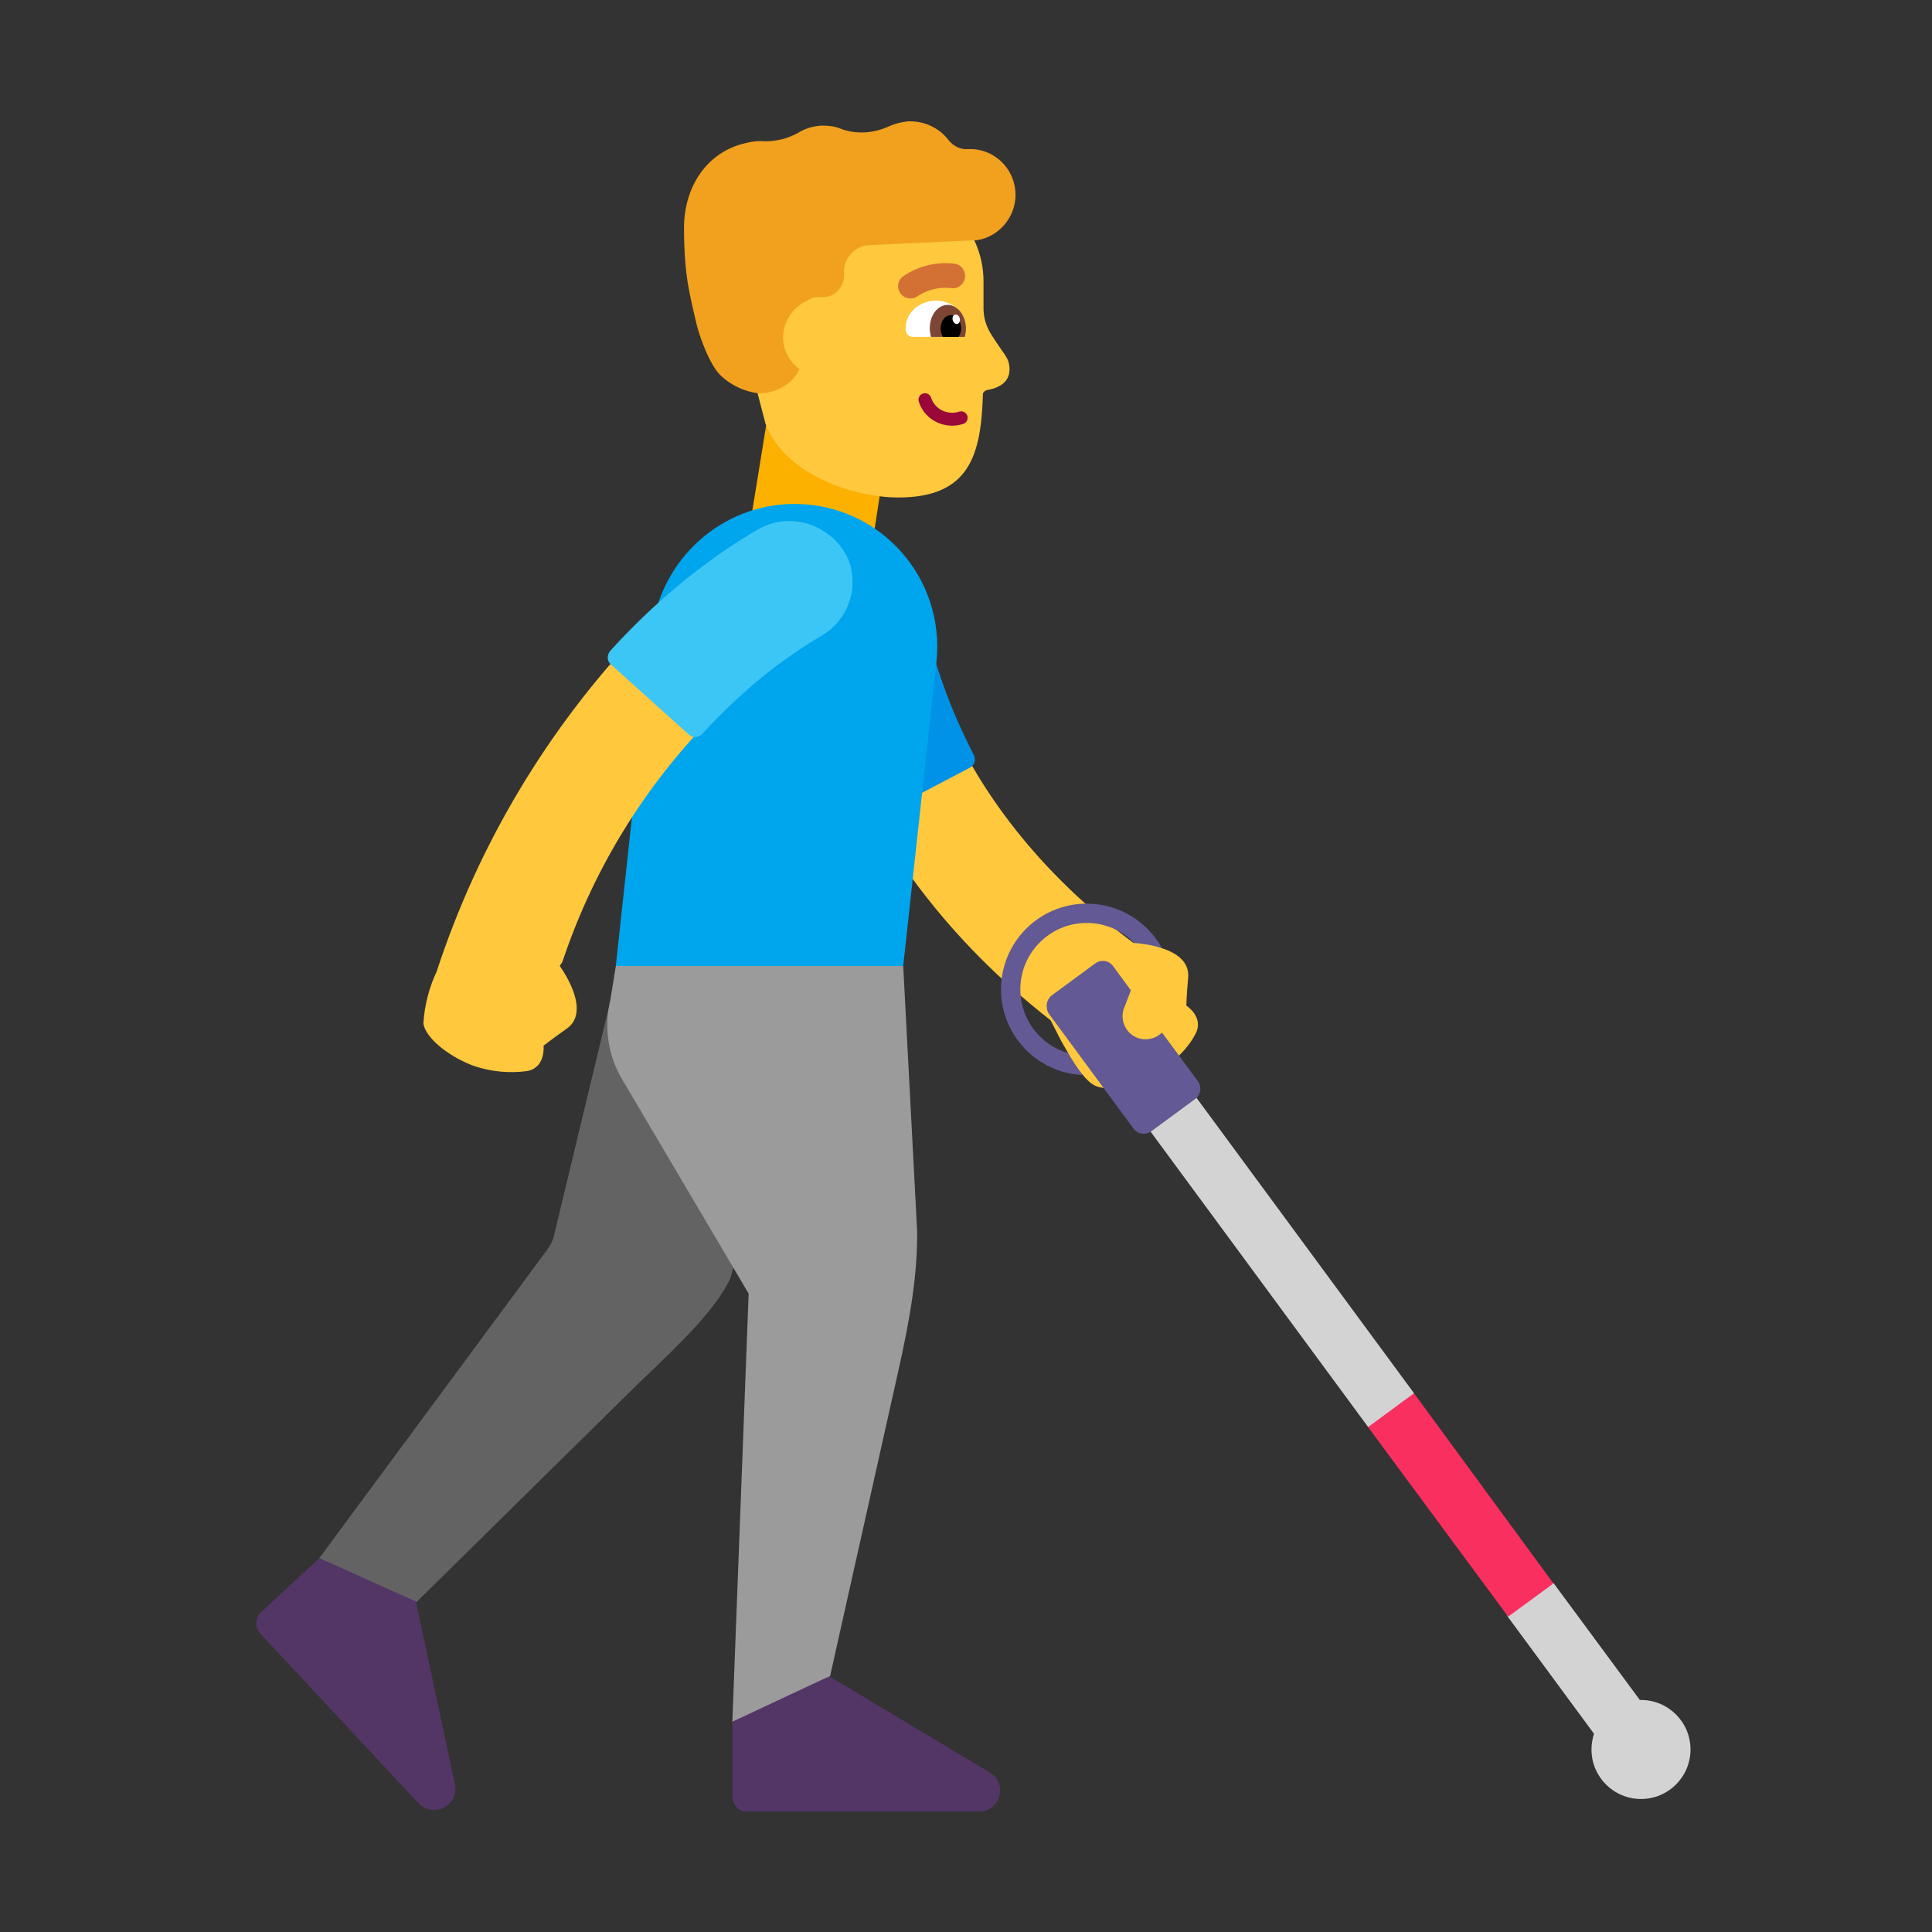 <svg width="32" height="32" viewBox="0 0 32 32" fill="none" xmlns="http://www.w3.org/2000/svg">
<rect x="0" y="0" width="32" height="32" fill="#333333" stroke="none"/>
<path d="M12.75 6.677L12.43 8.647L14.45 8.997L14.76 6.987L12.75 6.677Z" fill="#FCB100"/>
<path d="M12.655 19.154L12.1 21.167C11.861 21.683 11.294 22.226 10.616 22.875C10.584 22.906 10.552 22.936 10.52 22.967L6.4 27.027L5.03 26.157L9.05 20.717C9.11 20.637 9.16 20.547 9.18 20.447L10.09 16.661L12.655 19.154Z" fill="#636363"/>
<path d="M10.2 16L12.472 15.477L14.96 16L15.19 20.377C15.2 21.057 15.09 21.777 14.87 22.747L13.75 27.757L13.042 28.517H12.13L12.4 21.427L10.31 17.887C10.07 17.487 10 17.017 10.11 16.557L10.2 16Z" fill="#9B9B9B"/>
<path d="M4.32 26.707L5.29 25.807L6.89 26.527L7.54 29.577C7.59 29.917 7.17 30.117 6.93 29.867L4.31 27.057C4.22 26.957 4.22 26.797 4.32 26.707Z" fill="#533566"/>
<path d="M12.13 28.517L13.651 27.804L13.74 27.767L16.41 29.367C16.7 29.567 16.56 30.007 16.21 30.007H12.37C12.24 30.007 12.13 29.897 12.13 29.757V28.427L12.133 28.426L12.13 28.517Z" fill="#533566"/>
<path d="M14.216 9.566C13.707 9.619 13.337 10.073 13.389 10.582L13.389 10.583L13.39 10.586L13.39 10.591L13.392 10.606C13.393 10.617 13.395 10.631 13.398 10.649C13.402 10.683 13.409 10.73 13.419 10.787C13.439 10.903 13.471 11.063 13.521 11.259C13.62 11.652 13.792 12.193 14.085 12.821C14.645 14.019 15.642 15.523 17.401 16.899L17.58 17.247L17.61 17.299C17.635 17.343 17.663 17.393 17.693 17.444V17.641L17.929 17.797C17.988 17.87 18.05 17.931 18.11 17.967C18.34 18.107 18.85 17.967 19.19 17.757C19.19 17.757 19.61 17.497 19.8 17.127C19.95 16.847 19.65 16.657 19.65 16.657C19.65 16.657 19.65 16.527 19.68 16.187C19.7 15.919 19.472 15.777 19.236 15.702L18.961 15.527L18.774 15.618C17.122 14.392 16.236 13.052 15.762 12.038C15.524 11.528 15.389 11.098 15.315 10.804C15.277 10.658 15.255 10.545 15.243 10.474C15.237 10.438 15.233 10.413 15.232 10.399L15.23 10.387C15.175 9.882 14.722 9.514 14.216 9.566Z" fill="#FFC83D"/>
<path d="M14.31 13.457C13.7 12.297 13.4 11.257 13.26 10.487C13.14 9.857 13.61 9.267 14.26 9.237H14.3C14.79 9.247 15.2 9.607 15.28 10.087C15.33 10.377 15.41 10.727 15.55 11.127C15.7 11.597 15.9 12.057 16.13 12.507C16.17 12.587 16.14 12.677 16.06 12.717L14.52 13.527C14.44 13.567 14.35 13.537 14.31 13.457Z" fill="#0092E7"/>
<path d="M13.16 8.347C14.57 8.347 15.66 9.567 15.51 10.967L14.96 16H10.2L10.8 10.457C10.94 9.267 11.95 8.347 13.16 8.347Z" fill="#00A6ED"/>
<path d="M18.61 18.136L19.383 17.593L23.422 23.078L23.355 23.832L22.661 23.637L18.61 18.136Z" fill="#D3D3D3"/>
<path d="M27.161 28.157L25.73 26.219L25.027 26.066L24.922 26.406L24.965 26.766L26.402 28.717C26.375 28.799 26.36 28.886 26.36 28.977C26.36 29.43 26.727 29.797 27.18 29.797C27.633 29.797 28 29.43 28 28.977C28 28.524 27.633 28.157 27.18 28.157C27.174 28.157 27.168 28.157 27.161 28.157Z" fill="#D3D3D3"/>
<path d="M24.98 26.777L22.66 23.637L23.42 23.077L25.73 26.227L24.98 26.777Z" fill="#F92F60"/>
<path d="M18 15.287C18.309 15.287 18.588 15.414 18.787 15.619C18.866 15.624 19.059 15.643 19.246 15.705C19.005 15.265 18.537 14.967 18 14.967C17.216 14.967 16.58 15.603 16.58 16.387C16.58 17.15 17.181 17.773 17.936 17.806C17.848 17.699 17.764 17.565 17.692 17.443C17.235 17.31 16.9 16.888 16.9 16.387C16.9 15.78 17.393 15.287 18 15.287Z" fill="#635994"/>
<path d="M18.81 17.177C18.96 17.248 19.135 17.213 19.246 17.102L19.84 17.907C19.91 18.007 19.89 18.137 19.79 18.207L19.07 18.737C18.97 18.807 18.84 18.787 18.77 18.687L17.37 16.787C17.31 16.687 17.33 16.557 17.42 16.487L18.14 15.957C18.24 15.887 18.37 15.907 18.44 16.007L18.731 16.403L18.63 16.667C18.54 16.857 18.62 17.087 18.81 17.177Z" fill="#635994"/>
<path d="M7.233 16.09C7.106 16.36 7.031 16.652 7.013 16.95C7.053 17.22 7.493 17.53 7.863 17.66C8.143 17.752 8.44 17.78 8.733 17.74C9.043 17.68 9.003 17.32 9.003 17.32C9.003 17.32 9.103 17.24 9.383 17.04C9.773 16.771 9.383 16.159 9.272 16C9.285 15.971 9.308 15.95 9.319 15.92C9.842 14.355 10.728 12.935 11.903 11.776C12.244 11.44 12.611 11.133 13.003 10.858C13.141 10.758 13.249 10.694 13.32 10.651L13.41 10.599L13.801 9.352C13.383 8.552 12.624 8.866 11.947 9.337C11.47 9.671 11.022 10.044 10.607 10.451C9.076 12.056 7.923 13.982 7.233 16.09Z" fill="#FFC83D"/>
<path d="M10.11 10.777C10.99 9.807 11.87 9.167 12.54 8.777C13.09 8.447 13.81 8.697 14.06 9.287L14.07 9.317C14.22 9.777 14.03 10.287 13.61 10.527C13.36 10.677 13.05 10.877 12.72 11.137C12.33 11.447 11.97 11.787 11.63 12.157C11.57 12.217 11.47 12.227 11.41 12.167L10.12 11.007C10.05 10.947 10.05 10.847 10.11 10.777Z" fill="#3BC6F6"/>
<path d="M13.64 3.06H14.69C15.57 3.06 16.29 3.78 16.29 4.66V5.11C16.29 5.25 16.33 5.39 16.4 5.51C16.62 5.87 16.71 5.91 16.72 6.09C16.74 6.37 16.47 6.44 16.35 6.46C16.31 6.47 16.28 6.5 16.28 6.53C16.25 7.52 16.07 8.24 14.88 8.24C14.16 8.24 13.01 7.88 12.68 7.02L12.38 5.87L12.03 4.67C12.04 3.78 12.76 3.06 13.64 3.06Z" fill="#FFC83D"/>
<path d="M15.89 5.58C15.95 5.58 16 5.52 16 5.45V5.44C16 5.15 15.75 4.98 15.5 4.98C15.26 4.98 15 5.15 15 5.44V5.45C15 5.52 15.05 5.58 15.11 5.58H15.89Z" fill="white"/>
<path d="M15.98 5.58C15.99 5.53 16 5.49 16 5.44C16 5.23 15.86 5.05 15.7 5.05C15.53 5.05 15.4 5.22 15.4 5.44C15.4 5.49 15.41 5.53 15.42 5.58H15.98Z" fill="#7D4533"/>
<path d="M15.88 5.58C15.9 5.54 15.92 5.49 15.92 5.44C15.92 5.32 15.84 5.22 15.75 5.22C15.65 5.22 15.58 5.32 15.58 5.44C15.58 5.49 15.59 5.54 15.62 5.58H15.88Z" fill="black"/>
<path d="M15.78 5.303C15.769 5.261 15.785 5.219 15.817 5.211C15.849 5.202 15.884 5.229 15.896 5.272C15.908 5.315 15.891 5.356 15.859 5.365C15.827 5.374 15.792 5.346 15.78 5.303Z" fill="white"/>
<path d="M15.287 6.518C15.231 6.536 15.2 6.596 15.218 6.653C15.317 6.962 15.649 7.119 15.953 7.022C16.009 7.004 16.04 6.944 16.022 6.887C16.004 6.831 15.944 6.8 15.887 6.818C15.691 6.881 15.483 6.778 15.422 6.587C15.404 6.531 15.344 6.5 15.287 6.518Z" fill="#990839"/>
<path d="M15.08 4.944C15.126 4.944 15.17 4.929 15.205 4.901C15.368 4.795 15.563 4.749 15.755 4.772C15.782 4.776 15.809 4.774 15.835 4.767C15.861 4.76 15.886 4.748 15.907 4.731C15.928 4.715 15.946 4.694 15.959 4.67C15.972 4.647 15.98 4.621 15.982 4.594C15.986 4.567 15.985 4.54 15.977 4.514C15.97 4.488 15.958 4.464 15.942 4.443C15.925 4.421 15.904 4.404 15.881 4.391C15.857 4.378 15.831 4.37 15.804 4.367C15.505 4.332 15.202 4.408 14.954 4.58C14.933 4.596 14.915 4.617 14.902 4.64C14.888 4.663 14.88 4.689 14.877 4.716C14.873 4.742 14.876 4.769 14.883 4.795C14.891 4.821 14.903 4.845 14.92 4.866C14.939 4.89 14.963 4.91 14.991 4.924C15.019 4.937 15.05 4.944 15.08 4.944Z" fill="#D37034"/>
<path d="M12.35 2.37C11.69 2.52 11.34 3.11 11.33 3.74C11.33 3.74 11.32 4.24 11.39 4.68C11.429 4.914 11.487 5.157 11.536 5.363L11.54 5.38C11.6 5.61 11.72 5.93 11.86 6.13C11.99 6.31 12.26 6.47 12.53 6.51C12.755 6.543 13.131 6.39 13.24 6.113C13.088 6.002 12.983 5.822 12.97 5.62C12.962 5.341 13.123 5.091 13.363 4.984C13.412 4.947 13.473 4.924 13.54 4.92H13.64C13.84 4.92 13.99 4.74 13.98 4.54C13.96 4.29 14.15 4.07 14.4 4.06L16.13 3.98H16.17C16.54 3.93 16.82 3.6 16.82 3.23C16.82 2.79 16.46 2.45 16.03 2.47C15.91 2.48 15.79 2.42 15.71 2.32C15.56 2.12 15.31 2 15.04 2.01C14.93 2.02 14.82 2.05 14.73 2.09C14.47 2.21 14.18 2.23 13.92 2.13C13.82 2.09 13.72 2.08 13.61 2.08C13.46 2.09 13.33 2.13 13.22 2.2C13.06 2.29 12.87 2.34 12.68 2.34C12.57 2.33 12.46 2.34 12.35 2.37Z" fill="#F1A11E"/>
</svg>
